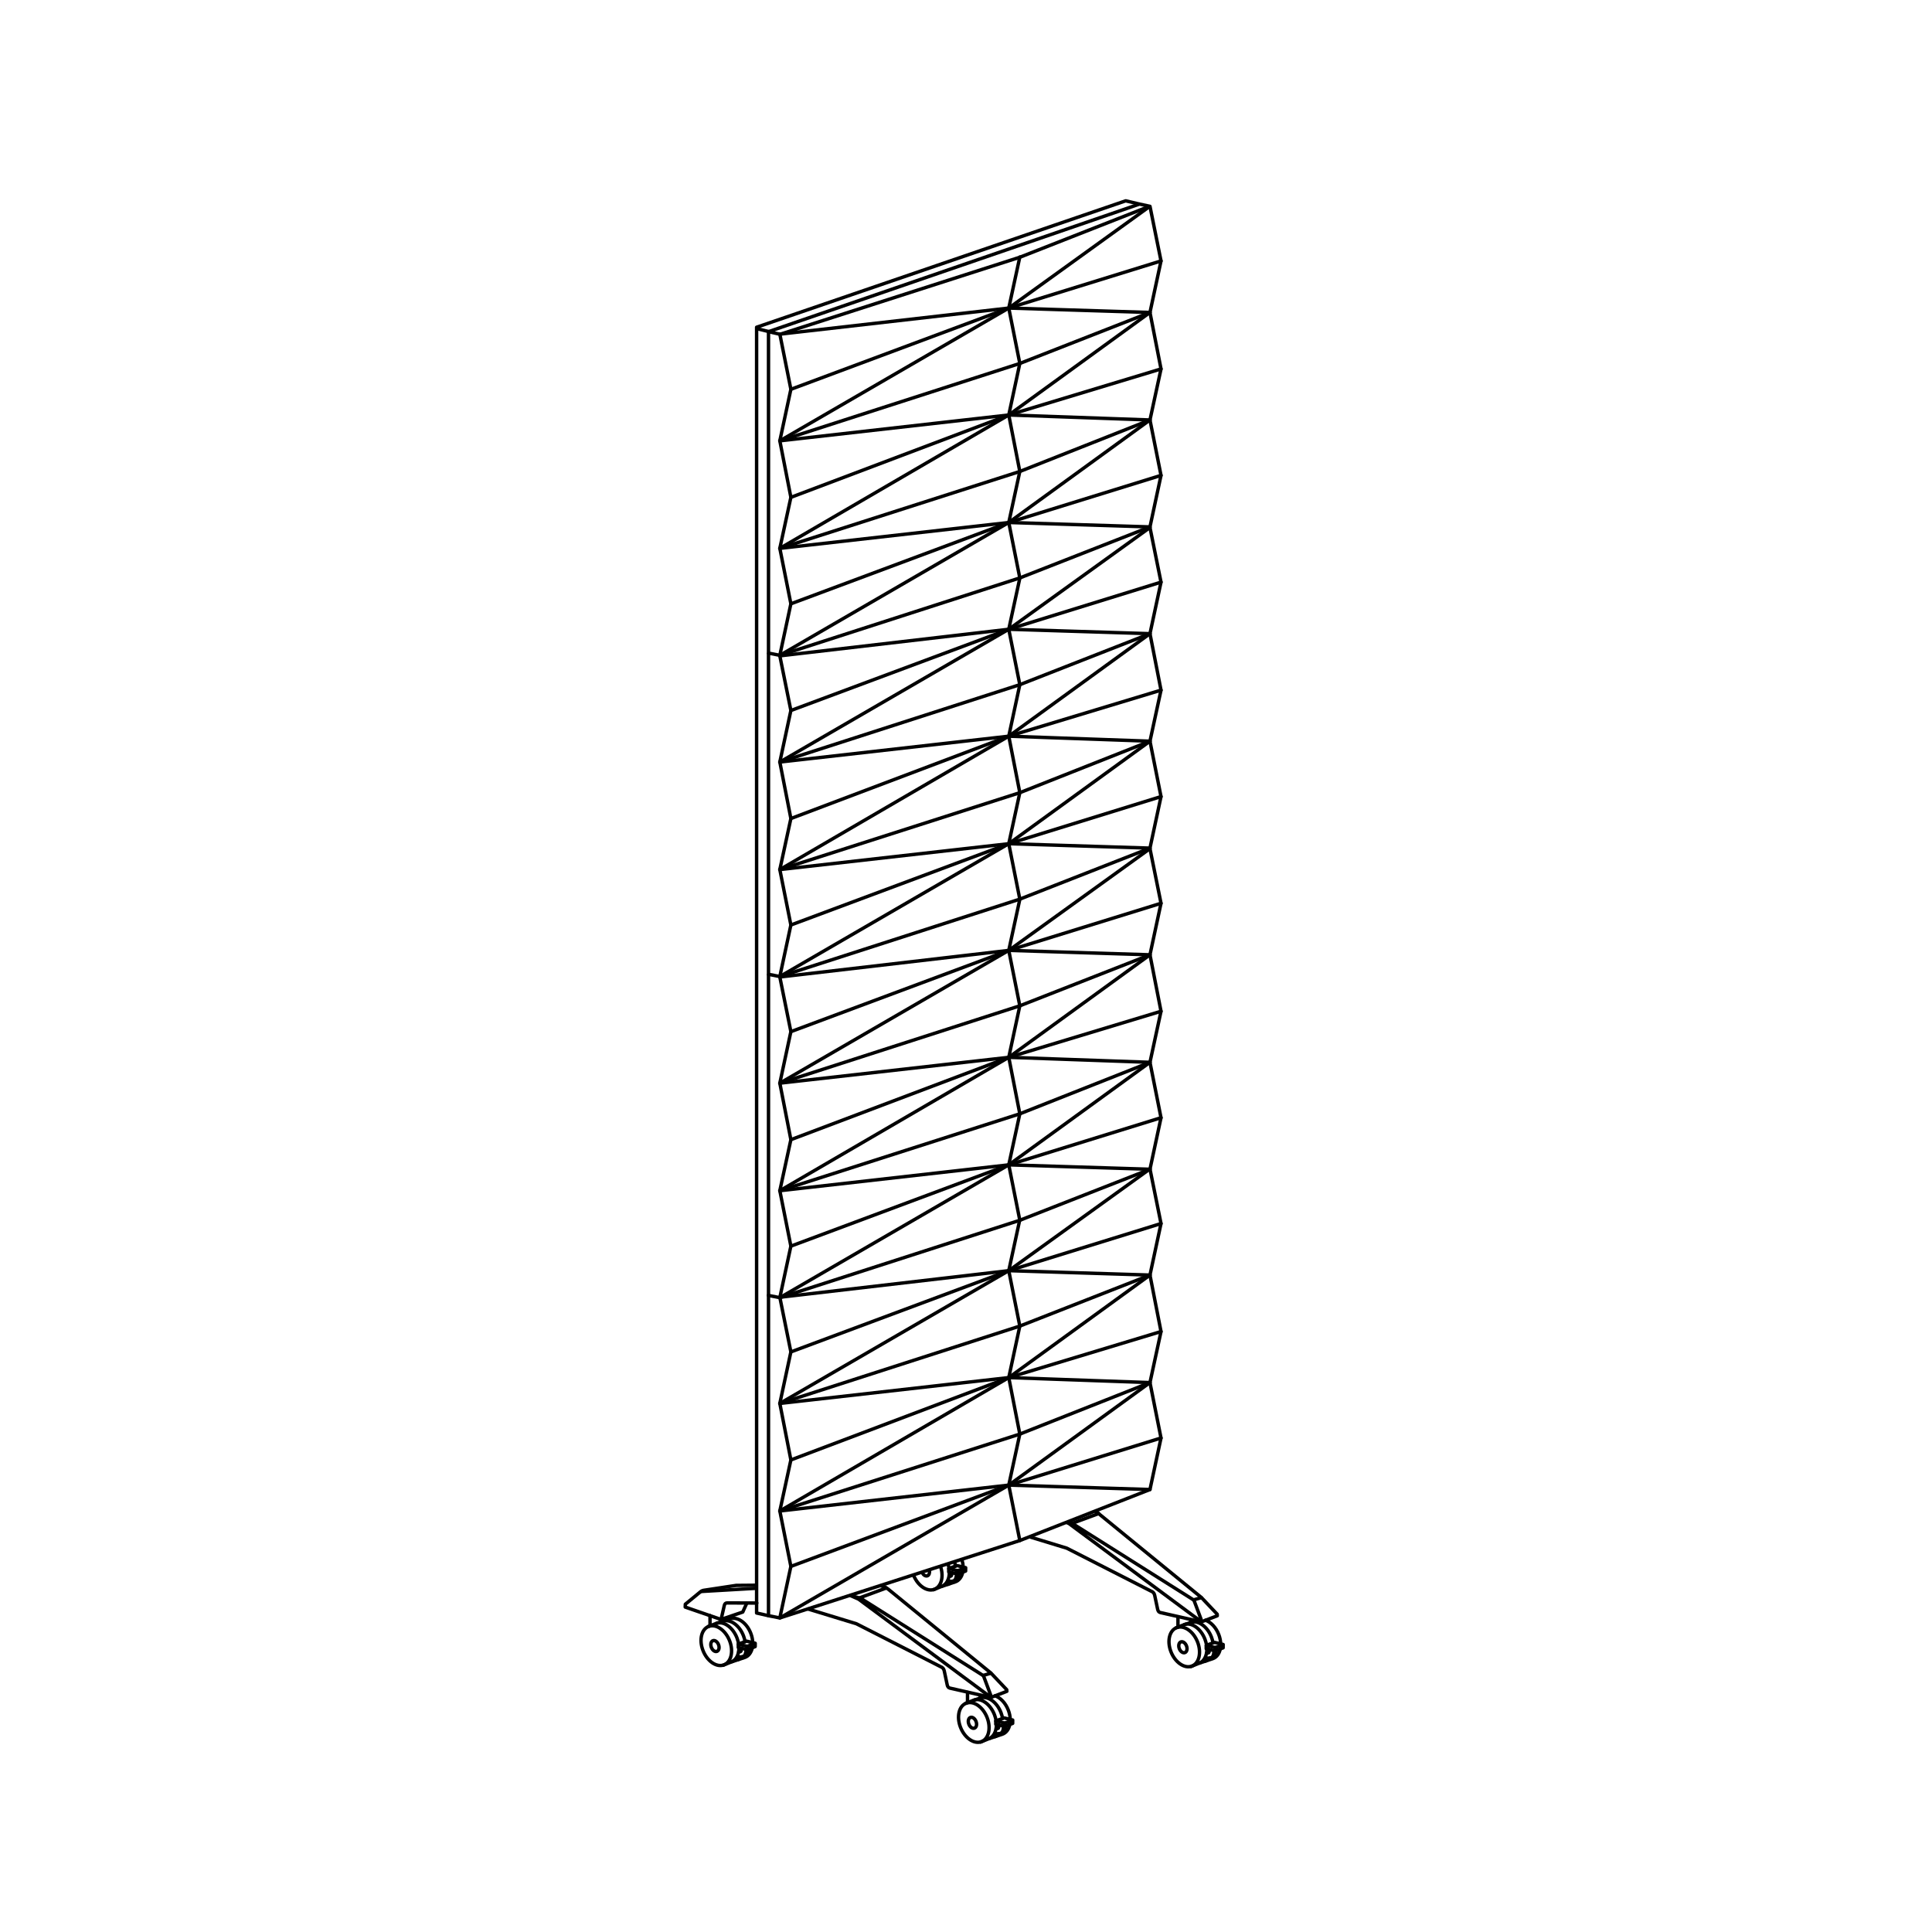 <?xml version="1.0" encoding="UTF-8" standalone="no"?>
<!-- Created with Inkscape (http://www.inkscape.org/) -->

<svg
   width="170mm"
   height="170mm"
   viewBox="0 0 170 170"
   version="1.1"
   id="svg5"
   xml:space="preserve"
   xmlns="http://www.w3.org/2000/svg"
   xmlns:svg="http://www.w3.org/2000/svg"><defs
     id="defs2" /><g
     id="layer1"><g
       id="g1358"
       transform="translate(-677.867,-72.506)" /><g
       id="g3538"
       style="stroke-width:0.002;stroke-miterlimit:4;stroke-dasharray:none"
       transform="matrix(4.112,0,0,4.112,3901.158,-3338.889)" /><g
       id="g25566-5"
       transform="matrix(-0.471,0,0,0.471,-2254.35,-2691.233)"
       style="stroke-width:0.637;stroke-dasharray:none" /><g
       id="g27575-0"
       transform="translate(207.637,-948.965)" /><g
       id="g29371"
       transform="translate(-327.42,-221.009)"><g
         id="g28256"
         transform="translate(3505.258,-1206.242)"
         style="stroke:#000000;stroke-width:0.3;stroke-dasharray:none"><g
           id="g60121-2"
           transform="translate(75.173,254.328)"
           style="stroke:#000000;stroke-width:0.3;stroke-dasharray:none"><path
             style="fill:none;stroke:#000000;stroke-width:0.3;stroke-linecap:round;stroke-linejoin:round;stroke-miterlimit:4;stroke-dasharray:none;stroke-opacity:1"
             d="m -3184.39,1202.343 21.114,-6.784 11.336,-4.454"
             id="path10901-7-1-0-6-1-7-5-4-2-7-0-6-0-1-7-2-1" /><path
             style="fill:none;stroke:#000000;stroke-width:0.3;stroke-linecap:round;stroke-linejoin:round;stroke-miterlimit:4;stroke-dasharray:none;stroke-opacity:1"
             d="m -3184.392,1230.586 21.116,-6.81 11.453,-4.489 0.971,-4.533 -0.971,-4.877 0.971,-4.49 -0.971,-4.971 0.971,-4.533 -0.971,-4.806 -0.923,-0.197 -32.642,11.226 0.996,0.225 m 0,-0.01 0.971,4.856 -0.971,4.534 0.971,4.972 -0.971,4.49 0.971,4.878 -0.971,4.534"
             id="path10901-7-2-4-4-6-2-5-9-8-5-6-5-0-1-7-3-3" /><path
             style="fill:none;stroke:#000000;stroke-width:0.3;stroke-linecap:round;stroke-linejoin:round;stroke-miterlimit:4;stroke-dasharray:none;stroke-opacity:1"
             d="m -3163.276,1223.776 -0.971,-4.877 0.971,-4.49 -0.971,-4.971 0.971,-4.532 -0.971,-4.877 0.971,-4.49"
             id="path10901-0-6-2-4-4-5-07-1-1-3-6-0-8-7-5-2-8-1-00" /><path
             style="fill:none;stroke:#000000;stroke-width:0.3;stroke-linecap:round;stroke-linejoin:round;stroke-miterlimit:4;stroke-dasharray:none;stroke-opacity:1"
             d="m -3151.928,1191.146 -12.319,8.883 -20.145,11.683"
             id="path13404-35-5-4-1-7-6-9-1-9-7-6-9-4-7-6-1-05" /><path
             style="fill:none;stroke:#000000;stroke-width:0.3;stroke-linecap:round;stroke-linejoin:round;stroke-miterlimit:4;stroke-dasharray:none;stroke-opacity:1"
             d="m -3184.392,1202.326 20.145,-2.296 12.424,0.387"
             id="path13406-07-7-1-6-8-3-1-5-5-4-0-6-7-4-0-2-6" /><path
             style="fill:none;stroke:#000000;stroke-width:0.3;stroke-linecap:round;stroke-linejoin:round;stroke-miterlimit:4;stroke-dasharray:none;stroke-opacity:1"
             d="m -3150.852,1195.884 -13.395,4.146 -19.174,7.149"
             id="path13408-68-1-5-0-99-4-69-1-0-3-3-7-5-8-7-6-25" /><path
             style="fill:none;stroke:#000000;stroke-width:0.3;stroke-linecap:round;stroke-linejoin:round;stroke-miterlimit:4;stroke-dasharray:none;stroke-opacity:1"
             d="m -3151.823,1200.416 -11.453,4.489 -21.116,6.806"
             id="path13410-9-3-9-5-0-3-2-1-4-6-1-0-4-1-6-6-85" /><path
             style="fill:none;stroke:#000000;stroke-width:0.3;stroke-linecap:round;stroke-linejoin:round;stroke-miterlimit:4;stroke-dasharray:none;stroke-opacity:1"
             d="m -3150.852,1205.388 -13.395,4.051 -19.174,7.246"
             id="path13412-1-1-4-3-30-3-4-4-4-5-9-8-3-5-1-5-00" /><path
             style="fill:none;stroke:#000000;stroke-width:0.3;stroke-linecap:round;stroke-linejoin:round;stroke-miterlimit:4;stroke-dasharray:none;stroke-opacity:1"
             d="m -3151.823,1200.416 -12.424,9.022 -20.145,11.736"
             id="path13414-46-8-5-9-49-2-1-4-2-6-1-2-6-0-4-2-8" /><path
             style="fill:none;stroke:#000000;stroke-width:0.3;stroke-linecap:round;stroke-linejoin:round;stroke-miterlimit:4;stroke-dasharray:none;stroke-opacity:1"
             d="m -3184.392,1221.174 20.145,-2.275 12.424,0.387"
             id="path13418-4-5-2-1-9-3-9-1-7-5-2-0-1-7-8-8-0" /><path
             style="fill:none;stroke:#000000;stroke-width:0.3;stroke-linecap:round;stroke-linejoin:round;stroke-miterlimit:4;stroke-dasharray:none;stroke-opacity:1"
             d="m -3150.852,1214.754 -13.395,4.146 -19.174,7.153"
             id="path13420-6-23-2-8-4-8-20-6-2-2-2-9-4-8-9-7-5" /><path
             style="fill:none;stroke:#000000;stroke-width:0.3;stroke-linecap:round;stroke-linejoin:round;stroke-miterlimit:4;stroke-dasharray:none;stroke-opacity:1"
             d="m -3151.823,1209.877 -11.453,4.532 -21.116,6.765"
             id="path13422-4-00-8-5-7-9-8-5-7-8-5-6-5-2-2-7-0" /><path
             style="fill:none;stroke:#000000;stroke-width:0.3;stroke-linecap:round;stroke-linejoin:round;stroke-miterlimit:4;stroke-dasharray:none;stroke-opacity:1"
             d="m -3184.392,1211.712 20.145,-2.274 12.424,0.439"
             id="path13826-5-2-5-9-9-1-3-4-5-0-6-7-9-7-6-4-4" /><path
             style="fill:none;stroke:#000000;stroke-width:0.3;stroke-linecap:round;stroke-linejoin:round;stroke-miterlimit:4;stroke-dasharray:none;stroke-opacity:1"
             d="m -3185.389,1202.189 v 28.201 l 0.997,0.196 20.145,-11.687 12.424,-9.022"
             id="path14307-9-27-8-8-83-2-9-7-6-2-4-1-4-0-1-6-3" /></g><g
           id="g59953-0"
           transform="translate(75.176,254.328)"
           style="stroke:#000000;stroke-width:0.3;stroke-dasharray:none"><path
             style="fill:none;stroke:#000000;stroke-width:0.3;stroke-linecap:round;stroke-linejoin:round;stroke-miterlimit:4;stroke-dasharray:none;stroke-opacity:1"
             d="m -3184.395,1258.85 21.116,-6.81 11.453,-4.489 0.971,-4.533 -0.971,-4.877 0.971,-4.49 -0.971,-4.971 0.971,-4.533 -0.971,-4.806 m -32.569,11.291 0.971,4.809 -0.971,4.534 0.971,4.972 -0.971,4.49 0.971,4.878 -0.971,4.534"
             id="path10901-7-2-4-4-6-2-5-9-8-5-6-5-0-1-7-3-0-6" /><path
             style="fill:none;stroke:#000000;stroke-width:0.3;stroke-linecap:round;stroke-linejoin:round;stroke-miterlimit:4;stroke-dasharray:none;stroke-opacity:1"
             d="m -3163.279,1252.04 -0.971,-4.877 0.971,-4.49 -0.971,-4.971 0.971,-4.532 -0.971,-4.877 0.971,-4.49"
             id="path10901-0-6-2-4-4-5-07-1-1-3-6-0-8-7-5-2-8-1-3-48" /><path
             style="fill:none;stroke:#000000;stroke-width:0.3;stroke-linecap:round;stroke-linejoin:round;stroke-miterlimit:4;stroke-dasharray:none;stroke-opacity:1"
             d="m -3151.826,1219.34 -12.424,8.953 -20.145,11.683"
             id="path13404-35-5-4-1-7-6-9-1-9-7-6-9-4-7-6-1-3-2" /><path
             style="fill:none;stroke:#000000;stroke-width:0.3;stroke-linecap:round;stroke-linejoin:round;stroke-miterlimit:4;stroke-dasharray:none;stroke-opacity:1"
             d="m -3184.395,1230.633 20.145,-2.34 12.424,0.387"
             id="path13406-07-7-1-6-8-3-1-5-5-4-0-6-7-4-0-2-1-18" /><path
             style="fill:none;stroke:#000000;stroke-width:0.3;stroke-linecap:round;stroke-linejoin:round;stroke-miterlimit:4;stroke-dasharray:none;stroke-opacity:1"
             d="m -3150.855,1224.148 -13.395,4.146 -19.174,7.149"
             id="path13408-68-1-5-0-99-4-69-1-0-3-3-7-5-8-7-6-2-65" /><path
             style="fill:none;stroke:#000000;stroke-width:0.3;stroke-linecap:round;stroke-linejoin:round;stroke-miterlimit:4;stroke-dasharray:none;stroke-opacity:1"
             d="m -3151.826,1228.68 -11.453,4.489 -21.116,6.806"
             id="path13410-9-3-9-5-0-3-2-1-4-6-1-0-4-1-6-6-8-9" /><path
             style="fill:none;stroke:#000000;stroke-width:0.3;stroke-linecap:round;stroke-linejoin:round;stroke-miterlimit:4;stroke-dasharray:none;stroke-opacity:1"
             d="m -3150.855,1233.651 -13.395,4.051 -19.174,7.246"
             id="path13412-1-1-4-3-30-3-4-4-4-5-9-8-3-5-1-5-0-1" /><path
             style="fill:none;stroke:#000000;stroke-width:0.3;stroke-linecap:round;stroke-linejoin:round;stroke-miterlimit:4;stroke-dasharray:none;stroke-opacity:1"
             d="m -3151.826,1228.68 -12.424,9.022 -20.145,11.736"
             id="path13414-46-8-5-9-49-2-1-4-2-6-1-2-6-0-4-2-3-1" /><path
             style="fill:none;stroke:#000000;stroke-width:0.3;stroke-linecap:round;stroke-linejoin:round;stroke-miterlimit:4;stroke-dasharray:none;stroke-opacity:1"
             d="m -3184.395,1249.438 20.145,-2.275 12.424,0.387"
             id="path13418-4-5-2-1-9-3-9-1-7-5-2-0-1-7-8-8-2-2" /><path
             style="fill:none;stroke:#000000;stroke-width:0.3;stroke-linecap:round;stroke-linejoin:round;stroke-miterlimit:4;stroke-dasharray:none;stroke-opacity:1"
             d="m -3150.855,1243.017 -13.395,4.146 -19.174,7.153"
             id="path13420-6-23-2-8-4-8-20-6-2-2-2-9-4-8-9-7-8-3" /><path
             style="fill:none;stroke:#000000;stroke-width:0.3;stroke-linecap:round;stroke-linejoin:round;stroke-miterlimit:4;stroke-dasharray:none;stroke-opacity:1"
             d="m -3151.826,1238.141 -11.453,4.532 -21.116,6.765"
             id="path13422-4-00-8-5-7-9-8-5-7-8-5-6-5-2-2-7-3-0" /><path
             style="fill:none;stroke:#000000;stroke-width:0.3;stroke-linecap:round;stroke-linejoin:round;stroke-miterlimit:4;stroke-dasharray:none;stroke-opacity:1"
             d="m -3184.395,1239.976 20.145,-2.274 12.424,0.439"
             id="path13826-5-2-5-9-9-1-3-4-5-0-6-7-9-7-6-4-8-01" /><path
             style="fill:none;stroke:#000000;stroke-width:0.3;stroke-linecap:round;stroke-linejoin:round;stroke-miterlimit:4;stroke-dasharray:none;stroke-opacity:1"
             d="m -3185.392,1230.453 v 28.201 l 0.997,0.196 20.145,-11.687 12.424,-9.022"
             id="path14307-9-27-8-8-83-2-9-7-6-2-4-1-4-0-1-6-6-30" /></g><g
           id="g59953-8-3"
           transform="translate(75.176,282.585)"
           style="stroke:#000000;stroke-width:0.3;stroke-dasharray:none"><path
             style="fill:none;stroke:#000000;stroke-width:0.3;stroke-linecap:round;stroke-linejoin:round;stroke-miterlimit:4;stroke-dasharray:none;stroke-opacity:1"
             d="m -3184.395,1258.85 21.116,-6.81 11.453,-4.489 0.971,-4.533 -0.971,-4.877 0.971,-4.49 -0.971,-4.971 0.971,-4.533 -0.971,-4.806 m -32.569,11.291 0.971,4.809 -0.971,4.534 0.971,4.972 -0.971,4.49 0.971,4.878 -0.971,4.534"
             id="path10901-7-2-4-4-6-2-5-9-8-5-6-5-0-1-7-3-0-7-8" /><path
             style="fill:none;stroke:#000000;stroke-width:0.3;stroke-linecap:round;stroke-linejoin:round;stroke-miterlimit:4;stroke-dasharray:none;stroke-opacity:1"
             d="m -3163.279,1252.04 -0.971,-4.877 0.971,-4.49 -0.971,-4.971 0.971,-4.532 -0.971,-4.877 0.971,-4.49"
             id="path10901-0-6-2-4-4-5-07-1-1-3-6-0-8-7-5-2-8-1-3-4-3" /><path
             style="fill:none;stroke:#000000;stroke-width:0.3;stroke-linecap:round;stroke-linejoin:round;stroke-miterlimit:4;stroke-dasharray:none;stroke-opacity:1"
             d="m -3151.826,1219.34 -12.424,8.953 -20.145,11.683"
             id="path13404-35-5-4-1-7-6-9-1-9-7-6-9-4-7-6-1-3-9-9" /><path
             style="fill:none;stroke:#000000;stroke-width:0.3;stroke-linecap:round;stroke-linejoin:round;stroke-miterlimit:4;stroke-dasharray:none;stroke-opacity:1"
             d="m -3184.395,1230.633 20.145,-2.34 12.424,0.387"
             id="path13406-07-7-1-6-8-3-1-5-5-4-0-6-7-4-0-2-1-5-2" /><path
             style="fill:none;stroke:#000000;stroke-width:0.3;stroke-linecap:round;stroke-linejoin:round;stroke-miterlimit:4;stroke-dasharray:none;stroke-opacity:1"
             d="m -3150.855,1224.148 -13.395,4.146 -19.174,7.149"
             id="path13408-68-1-5-0-99-4-69-1-0-3-3-7-5-8-7-6-2-0-7" /><path
             style="fill:none;stroke:#000000;stroke-width:0.3;stroke-linecap:round;stroke-linejoin:round;stroke-miterlimit:4;stroke-dasharray:none;stroke-opacity:1"
             d="m -3151.826,1228.68 -11.453,4.489 -21.116,6.806"
             id="path13410-9-3-9-5-0-3-2-1-4-6-1-0-4-1-6-6-8-7-05" /><path
             style="fill:none;stroke:#000000;stroke-width:0.3;stroke-linecap:round;stroke-linejoin:round;stroke-miterlimit:4;stroke-dasharray:none;stroke-opacity:1"
             d="m -3150.855,1233.651 -13.395,4.051 -19.174,7.246"
             id="path13412-1-1-4-3-30-3-4-4-4-5-9-8-3-5-1-5-0-2-5" /><path
             style="fill:none;stroke:#000000;stroke-width:0.3;stroke-linecap:round;stroke-linejoin:round;stroke-miterlimit:4;stroke-dasharray:none;stroke-opacity:1"
             d="m -3151.826,1228.68 -12.424,9.022 -20.145,11.736"
             id="path13414-46-8-5-9-49-2-1-4-2-6-1-2-6-0-4-2-3-2-99" /><path
             style="fill:none;stroke:#000000;stroke-width:0.3;stroke-linecap:round;stroke-linejoin:round;stroke-miterlimit:4;stroke-dasharray:none;stroke-opacity:1"
             d="m -3184.395,1249.438 20.145,-2.275 12.424,0.387"
             id="path13418-4-5-2-1-9-3-9-1-7-5-2-0-1-7-8-8-2-0-5" /><path
             style="fill:none;stroke:#000000;stroke-width:0.3;stroke-linecap:round;stroke-linejoin:round;stroke-miterlimit:4;stroke-dasharray:none;stroke-opacity:1"
             d="m -3150.855,1243.017 -13.395,4.146 -19.174,7.153"
             id="path13420-6-23-2-8-4-8-20-6-2-2-2-9-4-8-9-7-8-4-0" /><path
             style="fill:none;stroke:#000000;stroke-width:0.3;stroke-linecap:round;stroke-linejoin:round;stroke-miterlimit:4;stroke-dasharray:none;stroke-opacity:1"
             d="m -3151.826,1238.141 -11.453,4.532 -21.116,6.765"
             id="path13422-4-00-8-5-7-9-8-5-7-8-5-6-5-2-2-7-3-3-0" /><path
             style="fill:none;stroke:#000000;stroke-width:0.3;stroke-linecap:round;stroke-linejoin:round;stroke-miterlimit:4;stroke-dasharray:none;stroke-opacity:1"
             d="m -3184.395,1239.976 20.145,-2.274 12.424,0.439"
             id="path13826-5-2-5-9-9-1-3-4-5-0-6-7-9-7-6-4-8-3-2" /><path
             style="fill:none;stroke:#000000;stroke-width:0.3;stroke-linecap:round;stroke-linejoin:round;stroke-miterlimit:4;stroke-dasharray:none;stroke-opacity:1"
             d="m -3185.392,1230.453 v 28.201 l 0.997,0.196 20.145,-11.687 12.424,-9.022"
             id="path14307-9-27-8-8-83-2-9-7-6-2-4-1-4-0-1-6-6-1-1" /></g><g
           id="g59953-6-6"
           transform="translate(75.176,310.766)"
           style="stroke:#000000;stroke-width:0.3;stroke-dasharray:none"><path
             style="fill:none;stroke:#000000;stroke-width:0.3;stroke-linecap:round;stroke-linejoin:round;stroke-miterlimit:4;stroke-dasharray:none;stroke-opacity:1"
             d="m -3184.395,1258.85 21.116,-6.81 11.453,-4.489 0.971,-4.533 -0.971,-4.877 0.971,-4.49 -0.971,-4.971 0.971,-4.533 -0.971,-4.806 m -32.569,11.291 0.971,4.809 -0.971,4.534 0.971,4.972 -0.971,4.49 0.971,4.878 -0.971,4.534"
             id="path10901-7-2-4-4-6-2-5-9-8-5-6-5-0-1-7-3-0-5-8" /><path
             style="fill:none;stroke:#000000;stroke-width:0.3;stroke-linecap:round;stroke-linejoin:round;stroke-miterlimit:4;stroke-dasharray:none;stroke-opacity:1"
             d="m -3163.279,1252.04 -0.971,-4.877 0.971,-4.49 -0.971,-4.971 0.971,-4.532 -0.971,-4.877 0.971,-4.49"
             id="path10901-0-6-2-4-4-5-07-1-1-3-6-0-8-7-5-2-8-1-3-7-8" /><path
             style="fill:none;stroke:#000000;stroke-width:0.3;stroke-linecap:round;stroke-linejoin:round;stroke-miterlimit:4;stroke-dasharray:none;stroke-opacity:1"
             d="m -3151.826,1219.34 -12.424,8.953 -20.145,11.683"
             id="path13404-35-5-4-1-7-6-9-1-9-7-6-9-4-7-6-1-3-6-6" /><path
             style="fill:none;stroke:#000000;stroke-width:0.3;stroke-linecap:round;stroke-linejoin:round;stroke-miterlimit:4;stroke-dasharray:none;stroke-opacity:1"
             d="m -3184.395,1230.633 20.145,-2.34 12.424,0.387"
             id="path13406-07-7-1-6-8-3-1-5-5-4-0-6-7-4-0-2-1-0-5" /><path
             style="fill:none;stroke:#000000;stroke-width:0.3;stroke-linecap:round;stroke-linejoin:round;stroke-miterlimit:4;stroke-dasharray:none;stroke-opacity:1"
             d="m -3150.855,1224.148 -13.395,4.146 -19.174,7.149"
             id="path13408-68-1-5-0-99-4-69-1-0-3-3-7-5-8-7-6-2-8-23" /><path
             style="fill:none;stroke:#000000;stroke-width:0.3;stroke-linecap:round;stroke-linejoin:round;stroke-miterlimit:4;stroke-dasharray:none;stroke-opacity:1"
             d="m -3151.826,1228.68 -11.453,4.489 -21.116,6.806"
             id="path13410-9-3-9-5-0-3-2-1-4-6-1-0-4-1-6-6-8-5-7" /><path
             style="fill:none;stroke:#000000;stroke-width:0.3;stroke-linecap:round;stroke-linejoin:round;stroke-miterlimit:4;stroke-dasharray:none;stroke-opacity:1"
             d="m -3150.855,1233.651 -13.395,4.051 -19.174,7.246"
             id="path13412-1-1-4-3-30-3-4-4-4-5-9-8-3-5-1-5-0-8-39" /><path
             style="fill:none;stroke:#000000;stroke-width:0.3;stroke-linecap:round;stroke-linejoin:round;stroke-miterlimit:4;stroke-dasharray:none;stroke-opacity:1"
             d="m -3151.826,1228.68 -12.424,9.022 -20.145,11.736"
             id="path13414-46-8-5-9-49-2-1-4-2-6-1-2-6-0-4-2-3-3-9" /><path
             style="fill:none;stroke:#000000;stroke-width:0.3;stroke-linecap:round;stroke-linejoin:round;stroke-miterlimit:4;stroke-dasharray:none;stroke-opacity:1"
             d="m -3184.395,1249.438 20.145,-2.275 12.424,0.387"
             id="path13418-4-5-2-1-9-3-9-1-7-5-2-0-1-7-8-8-2-07-1" /><path
             style="fill:none;stroke:#000000;stroke-width:0.3;stroke-linecap:round;stroke-linejoin:round;stroke-miterlimit:4;stroke-dasharray:none;stroke-opacity:1"
             d="m -3150.855,1243.017 -13.395,4.146 -19.174,7.153"
             id="path13420-6-23-2-8-4-8-20-6-2-2-2-9-4-8-9-7-8-2-4" /><path
             style="fill:none;stroke:#000000;stroke-width:0.3;stroke-linecap:round;stroke-linejoin:round;stroke-miterlimit:4;stroke-dasharray:none;stroke-opacity:1"
             d="m -3151.826,1238.141 -11.453,4.532 -21.116,6.765"
             id="path13422-4-00-8-5-7-9-8-5-7-8-5-6-5-2-2-7-3-1-7" /><path
             style="fill:none;stroke:#000000;stroke-width:0.3;stroke-linecap:round;stroke-linejoin:round;stroke-miterlimit:4;stroke-dasharray:none;stroke-opacity:1"
             d="m -3184.395,1239.976 20.145,-2.274 12.424,0.439"
             id="path13826-5-2-5-9-9-1-3-4-5-0-6-7-9-7-6-4-8-0-1" /><path
             style="fill:none;stroke:#000000;stroke-width:0.3;stroke-linecap:round;stroke-linejoin:round;stroke-miterlimit:4;stroke-dasharray:none;stroke-opacity:1"
             d="m -3185.392,1230.453 v 28.201 l 0.997,0.196 20.145,-11.687 12.424,-9.022"
             id="path14307-9-27-8-8-83-2-9-7-6-2-4-1-4-0-1-6-6-8-6" /></g><path
           style="fill:none;stroke:#000000;stroke-width:0.3;stroke-linecap:butt;stroke-linejoin:round;stroke-dasharray:none;stroke-opacity:1"
           d="m -3077.567,1445.21 -1.219,-0.289 -32.477,11.124 v 113.137 l 1.086,0.246"
           id="path39215-0-9-9-9-1-5-8-8-0-3-9-1-5-4-7-8" /><path
           style="fill:none;stroke:#000000;stroke-width:0.3;stroke-linecap:butt;stroke-linejoin:round;stroke-dasharray:none;stroke-opacity:1"
           d="m -3110.148,1456.439 -1.07,-0.263"
           id="path39215-0-9-9-9-1-5-8-8-0-3-9-1-5-4-2" /></g><path
         style="fill:none;stroke:#000000;stroke-width:0.3;stroke-linecap:round;stroke-linejoin:round;stroke-dasharray:none"
         d="m 404.919,360.545 0.299,0.088 c 0.114,0.043 0.228,0.108 0.322,0.18 l 9.069,7.405 1.396,1.473 0.01,0.14 -1.401,0.537 -3.626,-0.823 c -0.119,-0.031 -0.193,-0.13 -0.225,-0.298 l -0.255,-1.203 c -0.064,-0.258 -0.187,-0.325 -0.316,-0.377 l -7.419,-3.782 -4.251,-1.297 m -5.404,-0.487 -0.342,0.755 -1.725,0.586 c -0.078,0.024 -0.195,0.05 -0.321,0.019 l -3.018,-1.043 0.01,-0.25 1.33,-1.093 c 0.097,-0.08 0.211,-0.129 0.349,-0.142 l 2.791,-0.422 1.787,-0.016"
         id="path23437-89-4" /><path
         style="fill:none;stroke:#000000;stroke-width:0.3;stroke-linecap:round;stroke-linejoin:round;stroke-dasharray:none"
         d="m 414.609,370.36 -11.642,-8.64 -0.711,-0.314 0.562,0.147 c 0.159,0.042 0.301,0.094 0.432,0.153 l 10.705,6.753 0.637,1.699 z"
         id="path25500-2-9" /><path
         style="fill:none;stroke:#000000;stroke-width:0.3;stroke-linecap:round;stroke-linejoin:round;stroke-dasharray:none"
         d="m 413.931,368.433 0.674,-0.194"
         id="path25502-58-5" /><path
         style="fill:none;stroke:#000000;stroke-width:0.3;stroke-linecap:round;stroke-linejoin:round;stroke-dasharray:none"
         d="m 405.398,360.741 -2.336,0.864"
         id="path25600-1-2" /><path
         style="fill:none;stroke:#000000;stroke-width:0.3;stroke-linecap:round;stroke-linejoin:round;stroke-dasharray:none"
         d="m 424.096,354.188 -2.336,0.864"
         id="path25600-1-6-1" /><path
         style="fill:none;stroke:#000000;stroke-width:0.3;stroke-linecap:round;stroke-linejoin:round;stroke-dasharray:none"
         d="m 390.879,363.472 0.274,-1.2 c 0.033,-0.144 0.113,-0.219 0.243,-0.219 l 2.616,0.01"
         id="path25602-1-2" /><path
         style="fill:none;stroke:#000000;stroke-width:0.3;stroke-linecap:round;stroke-linejoin:round;stroke-dasharray:none"
         d="m 393.97,360.765 -4.831,0.28"
         id="path25604-32-5" /><path
         id="path26384-51-0"
         style="fill:none;stroke:#000000;stroke-width:0.3;stroke-linecap:round;stroke-linejoin:round;stroke-dasharray:none"
         d="m 391.624,365.395 c 0.36,0.938 0.127,1.886 -0.522,2.116 -0.649,0.231 -1.467,-0.343 -1.828,-1.281 -0.361,-0.938 -0.127,-1.886 0.522,-2.116 0.649,-0.231 1.468,0.343 1.828,1.281 z" /><path
         id="path26384-5-8-94"
         style="fill:none;stroke:#000000;stroke-width:0.3;stroke-linecap:round;stroke-linejoin:round;stroke-dasharray:none"
         d="m 390.647,365.73 c 0.098,0.26 0.034,0.522 -0.141,0.586 -0.176,0.064 -0.398,-0.095 -0.495,-0.355 -0.098,-0.26 -0.034,-0.522 0.141,-0.586 0.176,-0.064 0.398,0.095 0.495,0.355 z" /><path
         id="path26384-0-8-3"
         style="fill:none;stroke:#000000;stroke-width:0.3;stroke-linecap:round;stroke-linejoin:round;stroke-dasharray:none"
         d="m 389.747,364.125 0.695,-0.268 c 0.642,-0.248 1.468,0.343 1.828,1.281 0.068,0.178 0.116,0.356 0.143,0.53 m 0.027,0.334 c 0,0.599 -0.246,1.094 -0.692,1.252 l -0.703,0.286" /><path
         id="path26384-9-4-2"
         style="fill:none;stroke:#000000;stroke-width:0.3;stroke-linecap:round;stroke-linejoin:round;stroke-dasharray:none"
         d="m 391.012,363.665 c 0.649,-0.231 1.468,0.343 1.828,1.281 0.067,0.174 0.113,0.349 0.141,0.519 m -0.304,1.357 c -0.099,0.108 -0.219,0.191 -0.359,0.24" /><path
         id="path26384-0-9-74-6"
         style="fill:none;stroke:#000000;stroke-width:0.3;stroke-linecap:round;stroke-linejoin:round;stroke-dasharray:none"
         d="m 390.466,363.851 1.191,-0.401 c 0.653,-0.22 1.468,0.343 1.828,1.281 0.106,0.276 0.161,0.552 0.169,0.811 m -0.04,0.464 c -0.087,0.406 -0.313,0.721 -0.651,0.841 l -1.149,0.385" /><path
         style="fill:none;stroke:#000000;stroke-width:0.3;stroke-linecap:round;stroke-linejoin:round;stroke-dasharray:none"
         d="m 389.895,363.166 v 0.901"
         id="path26476-1-0" /><path
         style="fill:none;stroke:#000000;stroke-width:0.3;stroke-linecap:round;stroke-linejoin:round;stroke-dasharray:none"
         d="m 391.012,363.464 v 0.199"
         id="path26478-5-8" /><path
         style="fill:none;stroke:#000000;stroke-width:0.3;stroke-linecap:round;stroke-linejoin:round;stroke-dasharray:none"
         d="m 393.872,365.601 -0.765,-0.186 -0.718,0.263 0.774,0.192 v 0.289 l 0.706,-0.263 z"
         id="path26480-6-4-4" /><path
         style="fill:none;stroke:#000000;stroke-width:0.3;stroke-linecap:round;stroke-linejoin:round;stroke-dasharray:none"
         d="m 393.11,366.147 -0.727,-0.172 v -0.266"
         id="path26480-6-8-48-2" /><path
         style="fill:none;stroke:#000000;stroke-width:0.3;stroke-linecap:round;stroke-linejoin:round;stroke-dasharray:none"
         d="m 393.149,365.88 0.674,-0.248"
         id="path26480-9-8-44-0" /><path
         style="fill:none;stroke:#000000;stroke-width:0.3;stroke-linecap:round;stroke-linejoin:round;stroke-dasharray:none"
         d="m 392.641,366.048 c 0.027,0.296 -0.039,0.314 -0.219,0.31"
         id="path26633-3-2" /><path
         style="fill:none;stroke:#000000;stroke-width:0.3;stroke-linecap:round;stroke-linejoin:round;stroke-dasharray:none"
         d="m 393.07,366.184 c -0.058,0.708 -0.336,0.631 -0.768,0.604"
         id="path26633-2-6-3" /><path
         style="fill:none;stroke:#000000;stroke-width:0.3;stroke-linecap:round;stroke-linejoin:round;stroke-dasharray:none"
         d="m 393.26,366.142 c -0.036,0.443 -0.16,0.599 -0.353,0.627 -0.051,0.01 -0.188,0.027 -0.209,0.029"
         id="path26633-2-0-5-9" /><path
         id="path26384-03-99-1"
         style="fill:none;stroke:#000000;stroke-width:0.3;stroke-linecap:round;stroke-linejoin:round;stroke-dasharray:none"
         d="m 414.282,372.151 c 0.36,0.938 0.127,1.886 -0.522,2.116 -0.649,0.231 -1.467,-0.343 -1.828,-1.281 -0.361,-0.938 -0.127,-1.886 0.522,-2.116 0.649,-0.231 1.468,0.343 1.828,1.281 z" /><path
         id="path26384-5-4-0-1"
         style="fill:none;stroke:#000000;stroke-width:0.3;stroke-linecap:round;stroke-linejoin:round;stroke-dasharray:none"
         d="m 413.305,372.486 c 0.098,0.26 0.034,0.522 -0.141,0.586 -0.176,0.064 -0.398,-0.095 -0.495,-0.355 -0.098,-0.26 -0.034,-0.522 0.141,-0.586 0.176,-0.064 0.398,0.095 0.495,0.355 z" /><path
         id="path26384-0-0-5-7"
         style="fill:none;stroke:#000000;stroke-width:0.3;stroke-linecap:round;stroke-linejoin:round;stroke-dasharray:none"
         d="m 412.404,370.882 0.695,-0.268 c 0.642,-0.248 1.468,0.343 1.828,1.281 0.068,0.178 0.116,0.356 0.143,0.53 m 0.027,0.334 c 0,0.599 -0.246,1.094 -0.692,1.252 l -0.703,0.286" /><path
         id="path26384-9-2-92-4"
         style="fill:none;stroke:#000000;stroke-width:0.3;stroke-linecap:round;stroke-linejoin:round;stroke-dasharray:none"
         d="m 413.669,370.422 c 0.649,-0.231 1.468,0.343 1.828,1.281 0.067,0.174 0.113,0.349 0.141,0.519 m -0.304,1.357 c -0.099,0.108 -0.219,0.191 -0.359,0.24" /><path
         id="path26384-0-9-7-1-6"
         style="fill:none;stroke:#000000;stroke-width:0.3;stroke-linecap:round;stroke-linejoin:round;stroke-dasharray:none"
         d="m 413.124,370.608 0.989,-0.333 m 0.864,-0.05 c 0.469,0.165 0.922,0.628 1.166,1.263 0.106,0.276 0.161,0.552 0.169,0.811 m -0.04,0.464 c -0.087,0.406 -0.313,0.721 -0.651,0.841 l -1.149,0.385" /><path
         style="fill:none;stroke:#000000;stroke-width:0.3;stroke-linecap:round;stroke-linejoin:round;stroke-dasharray:none"
         d="m 412.553,369.923 v 0.901"
         id="path26476-6-2-0" /><path
         style="fill:none;stroke:#000000;stroke-width:0.3;stroke-linecap:round;stroke-linejoin:round;stroke-dasharray:none"
         d="m 413.669,370.221 v 0.199"
         id="path26478-9-3-0" /><path
         style="fill:none;stroke:#000000;stroke-width:0.3;stroke-linecap:round;stroke-linejoin:round;stroke-dasharray:none"
         d="m 416.53,372.358 -0.765,-0.186 -0.718,0.263 0.774,0.192 v 0.289 l 0.706,-0.263 z"
         id="path26480-6-7-0-2" /><path
         style="fill:none;stroke:#000000;stroke-width:0.3;stroke-linecap:round;stroke-linejoin:round;stroke-dasharray:none"
         d="m 415.767,372.904 -0.727,-0.172 v -0.266"
         id="path26480-6-8-4-6-0" /><path
         style="fill:none;stroke:#000000;stroke-width:0.3;stroke-linecap:round;stroke-linejoin:round;stroke-dasharray:none"
         d="m 415.807,372.637 0.674,-0.248"
         id="path26480-9-8-7-6-1" /><path
         style="fill:none;stroke:#000000;stroke-width:0.3;stroke-linecap:round;stroke-linejoin:round;stroke-dasharray:none"
         d="m 415.298,372.805 c 0.027,0.296 -0.039,0.314 -0.219,0.31"
         id="path26633-5-09-3" /><path
         style="fill:none;stroke:#000000;stroke-width:0.3;stroke-linecap:round;stroke-linejoin:round;stroke-dasharray:none"
         d="m 415.728,372.941 c -0.058,0.708 -0.336,0.631 -0.768,0.604"
         id="path26633-2-9-54-7" /><path
         style="fill:none;stroke:#000000;stroke-width:0.3;stroke-linecap:round;stroke-linejoin:round;stroke-dasharray:none"
         d="m 415.918,372.899 c -0.036,0.443 -0.16,0.599 -0.353,0.627 -0.051,0.01 -0.188,0.027 -0.209,0.029"
         id="path26633-2-0-4-0-1" /><path
         style="fill:none;stroke:#000000;stroke-width:0.3;stroke-linecap:round;stroke-linejoin:round;stroke-dasharray:none"
         d="m 423.872,354.046 c 0.066,0.035 0.129,0.075 0.185,0.118 l 9.069,7.405 1.396,1.473 0.01,0.14 -1.401,0.537 -3.626,-0.823 c -0.119,-0.031 -0.193,-0.13 -0.225,-0.298 l -0.255,-1.203 c -0.064,-0.258 -0.187,-0.325 -0.316,-0.377 l -7.419,-3.782 -3.151,-0.961"
         id="path23437-4-1-6" /><path
         style="fill:none;stroke:#000000;stroke-width:0.3;stroke-linecap:round;stroke-linejoin:round;stroke-dasharray:none"
         d="m 421.577,354.978 c 0.067,0.024 0.13,0.05 0.192,0.078 l 10.705,6.753 0.637,1.699 0.016,0.203 -11.642,-8.64 -0.122,-0.054"
         id="path25500-3-7-4" /><path
         style="fill:none;stroke:#000000;stroke-width:0.3;stroke-linecap:round;stroke-linejoin:round;stroke-dasharray:none"
         d="m 432.449,361.784 0.674,-0.194"
         id="path25502-5-4-9" /><path
         id="path26384-2-3-1"
         style="fill:none;stroke:#000000;stroke-width:0.3;stroke-linecap:round;stroke-linejoin:round;stroke-dasharray:none"
         d="m 410.2,358.912 c 0.274,0.881 0.031,1.733 -0.58,1.95 -0.627,0.223 -1.413,-0.305 -1.79,-1.188" /><path
         id="path26384-5-1-6-2"
         style="fill:none;stroke:#000000;stroke-width:0.3;stroke-linecap:round;stroke-linejoin:round;stroke-dasharray:none"
         d="m 409.201,359.211 c 0.037,0.212 -0.031,0.403 -0.177,0.456 -0.148,0.054 -0.33,-0.051 -0.441,-0.241" /><path
         id="path26384-0-3-8-1"
         style="fill:none;stroke:#000000;stroke-width:0.3;stroke-linecap:round;stroke-linejoin:round;stroke-dasharray:none"
         d="m 410.859,358.705 c 0.031,0.106 0.054,0.211 0.07,0.314 m 0.027,0.334 c 0,0.599 -0.246,1.094 -0.692,1.252 l -0.703,0.286" /><path
         id="path26384-9-0-6-1"
         style="fill:none;stroke:#000000;stroke-width:0.3;stroke-linecap:round;stroke-linejoin:round;stroke-dasharray:none"
         d="m 411.431,358.517 c 0.029,0.101 0.051,0.202 0.067,0.3 m -0.304,1.357 c -0.099,0.108 -0.219,0.191 -0.359,0.24" /><path
         id="path26384-0-9-1-4-3"
         style="fill:none;stroke:#000000;stroke-width:0.3;stroke-linecap:round;stroke-linejoin:round;stroke-dasharray:none"
         d="m 412.073,358.29 c 0.06,0.206 0.093,0.41 0.098,0.604 m -0.04,0.464 c -0.087,0.406 -0.313,0.721 -0.651,0.841 l -1.149,0.385" /><path
         style="fill:none;stroke:#000000;stroke-width:0.3;stroke-linecap:round;stroke-linejoin:round;stroke-dasharray:none"
         d="m 412.39,358.952 -0.765,-0.186 -0.718,0.263 0.774,0.192 v 0.289 l 0.706,-0.263 z"
         id="path26480-6-9-3-1" /><path
         style="fill:none;stroke:#000000;stroke-width:0.3;stroke-linecap:round;stroke-linejoin:round;stroke-dasharray:none"
         d="m 411.628,359.498 -0.727,-0.172 v -0.266"
         id="path26480-6-8-2-6-6" /><path
         style="fill:none;stroke:#000000;stroke-width:0.3;stroke-linecap:round;stroke-linejoin:round;stroke-dasharray:none"
         d="m 411.667,359.231 0.674,-0.248"
         id="path26480-9-8-4-8-69" /><path
         style="fill:none;stroke:#000000;stroke-width:0.3;stroke-linecap:round;stroke-linejoin:round;stroke-dasharray:none"
         d="m 411.159,359.399 c 0.027,0.296 -0.039,0.314 -0.219,0.31"
         id="path26633-1-9-1" /><path
         style="fill:none;stroke:#000000;stroke-width:0.3;stroke-linecap:round;stroke-linejoin:round;stroke-dasharray:none"
         d="m 411.588,359.535 c -0.058,0.708 -0.336,0.631 -0.768,0.604"
         id="path26633-2-3-6-2" /><path
         style="fill:none;stroke:#000000;stroke-width:0.3;stroke-linecap:round;stroke-linejoin:round;stroke-dasharray:none"
         d="m 411.778,359.493 c -0.036,0.443 -0.16,0.599 -0.353,0.627 -0.051,0.01 -0.188,0.027 -0.209,0.029"
         id="path26633-2-0-6-8-1" /><path
         id="path26384-03-1-5-2"
         style="fill:none;stroke:#000000;stroke-width:0.3;stroke-linecap:round;stroke-linejoin:round;stroke-dasharray:none"
         d="m 432.8,365.503 c 0.36,0.938 0.127,1.886 -0.522,2.116 -0.649,0.231 -1.467,-0.343 -1.828,-1.281 -0.361,-0.938 -0.127,-1.886 0.522,-2.116 0.649,-0.231 1.468,0.343 1.828,1.281 z" /><path
         id="path26384-5-4-1-94-9"
         style="fill:none;stroke:#000000;stroke-width:0.3;stroke-linecap:round;stroke-linejoin:round;stroke-dasharray:none"
         d="m 431.823,365.838 c 0.098,0.26 0.034,0.522 -0.141,0.586 -0.176,0.064 -0.398,-0.095 -0.495,-0.355 -0.098,-0.26 -0.034,-0.522 0.141,-0.586 0.176,-0.064 0.398,0.095 0.495,0.355 z" /><path
         id="path26384-0-0-3-2-5"
         style="fill:none;stroke:#000000;stroke-width:0.3;stroke-linecap:round;stroke-linejoin:round;stroke-dasharray:none"
         d="m 430.922,364.233 0.695,-0.268 c 0.642,-0.248 1.468,0.343 1.828,1.281 0.068,0.178 0.116,0.356 0.143,0.53 m 0.027,0.334 c 0,0.599 -0.246,1.094 -0.692,1.252 l -0.703,0.286" /><path
         id="path26384-9-2-9-79-3"
         style="fill:none;stroke:#000000;stroke-width:0.3;stroke-linecap:round;stroke-linejoin:round;stroke-dasharray:none"
         d="m 432.187,363.773 c 0.649,-0.231 1.468,0.343 1.828,1.281 0.067,0.174 0.113,0.349 0.141,0.519 m -0.304,1.357 c -0.099,0.108 -0.219,0.191 -0.359,0.24" /><path
         id="path26384-0-9-7-4-6-4"
         style="fill:none;stroke:#000000;stroke-width:0.3;stroke-linecap:round;stroke-linejoin:round;stroke-dasharray:none"
         d="m 431.642,363.959 0.989,-0.333 m 0.864,-0.05 c 0.469,0.165 0.922,0.628 1.166,1.263 0.106,0.276 0.161,0.552 0.169,0.811 m -0.04,0.464 c -0.087,0.406 -0.313,0.721 -0.651,0.841 l -1.149,0.385" /><path
         style="fill:none;stroke:#000000;stroke-width:0.3;stroke-linecap:round;stroke-linejoin:round;stroke-dasharray:none"
         d="m 431.071,363.274 v 0.901"
         id="path26476-6-7-2-1" /><path
         style="fill:none;stroke:#000000;stroke-width:0.3;stroke-linecap:round;stroke-linejoin:round;stroke-dasharray:none"
         d="m 432.187,363.572 v 0.199"
         id="path26478-9-0-0-1" /><path
         style="fill:none;stroke:#000000;stroke-width:0.3;stroke-linecap:round;stroke-linejoin:round;stroke-dasharray:none"
         d="m 435.048,365.709 -0.765,-0.186 -0.718,0.263 0.774,0.192 v 0.289 l 0.706,-0.263 z"
         id="path26480-6-7-1-1-2" /><path
         style="fill:none;stroke:#000000;stroke-width:0.3;stroke-linecap:round;stroke-linejoin:round;stroke-dasharray:none"
         d="m 434.285,366.255 -0.727,-0.172 v -0.266"
         id="path26480-6-8-4-1-4-9" /><path
         style="fill:none;stroke:#000000;stroke-width:0.3;stroke-linecap:round;stroke-linejoin:round;stroke-dasharray:none"
         d="m 434.325,365.988 0.674,-0.248"
         id="path26480-9-8-7-7-9-9" /><path
         style="fill:none;stroke:#000000;stroke-width:0.3;stroke-linecap:round;stroke-linejoin:round;stroke-dasharray:none"
         d="m 433.816,366.156 c 0.027,0.296 -0.039,0.314 -0.219,0.31"
         id="path26633-5-0-0-8" /><path
         style="fill:none;stroke:#000000;stroke-width:0.3;stroke-linecap:round;stroke-linejoin:round;stroke-dasharray:none"
         d="m 434.246,366.292 c -0.058,0.708 -0.336,0.631 -0.768,0.604"
         id="path26633-2-9-5-1-1" /><path
         style="fill:none;stroke:#000000;stroke-width:0.3;stroke-linecap:round;stroke-linejoin:round;stroke-dasharray:none"
         d="m 434.436,366.25 c -0.036,0.443 -0.16,0.599 -0.353,0.627 -0.051,0.01 -0.188,0.027 -0.209,0.029"
         id="path26633-2-0-4-3-5-9" /></g></g></svg>
